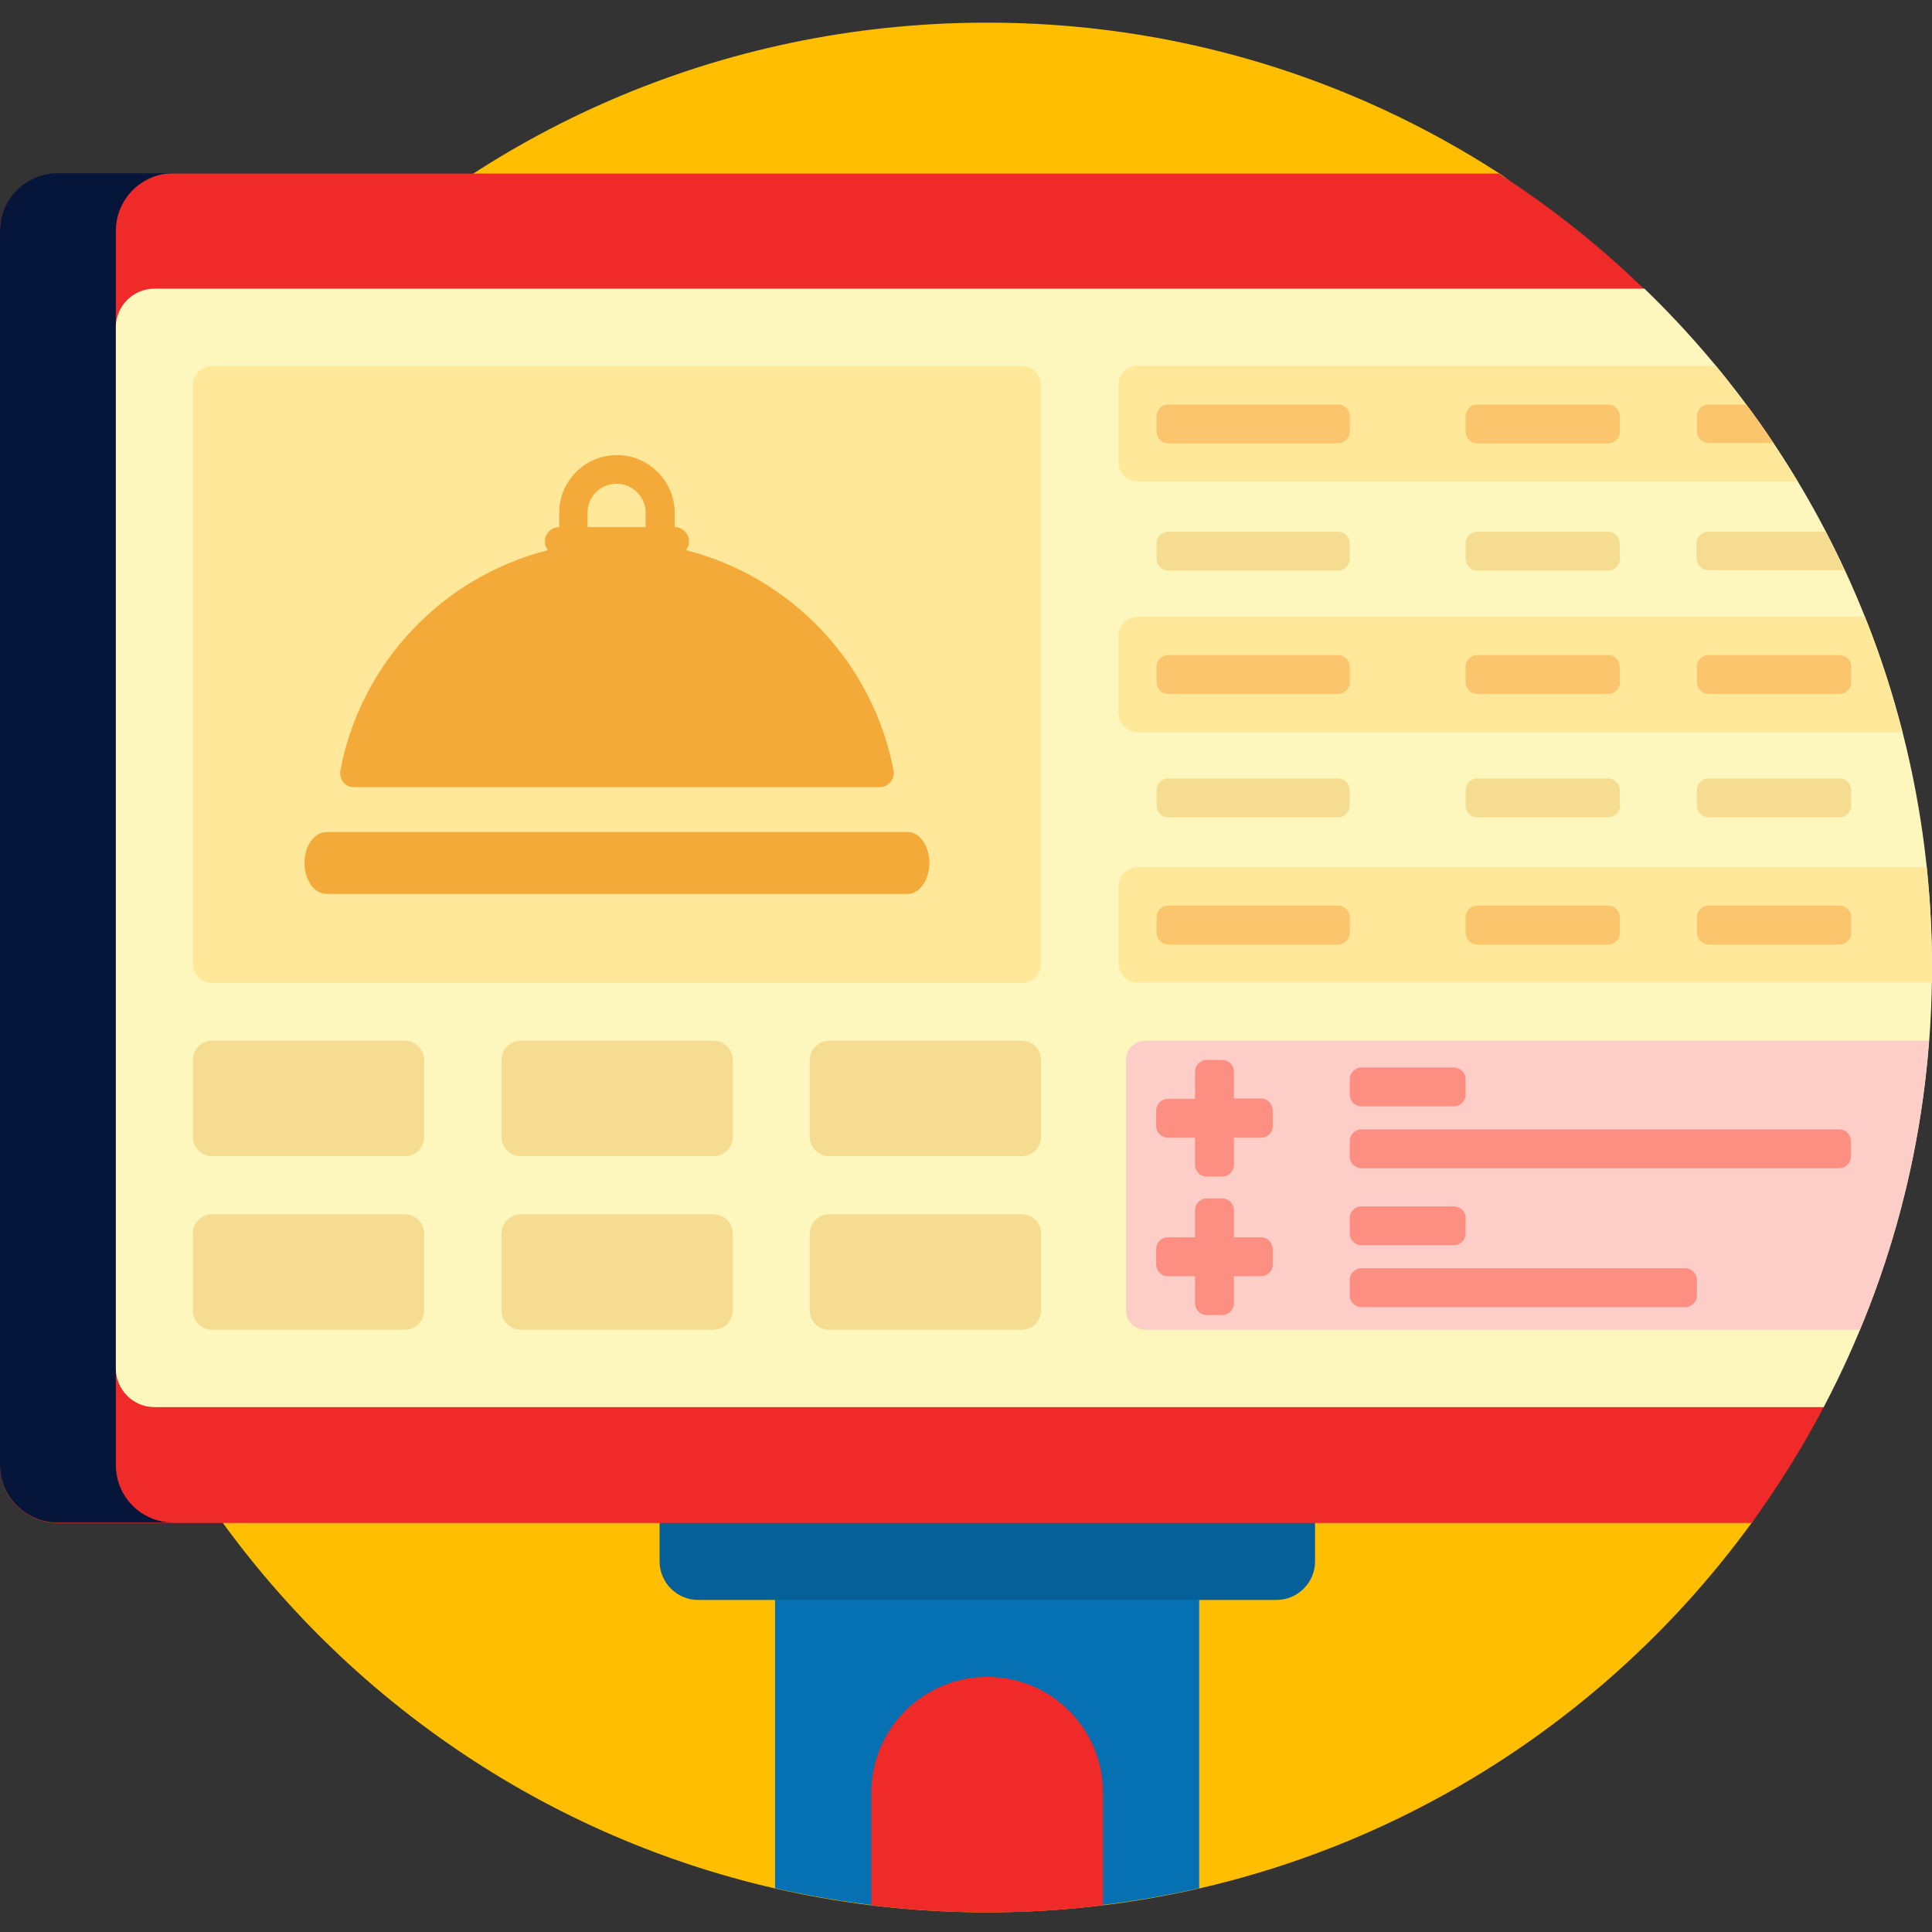 <?xml version="1.0" encoding="UTF-8"?> <!-- Generator: Adobe Illustrator 22.1.0, SVG Export Plug-In . SVG Version: 6.00 Build 0) --> <svg xmlns="http://www.w3.org/2000/svg" xmlns:xlink="http://www.w3.org/1999/xlink" version="1.1" id="Layer_1" x="0px" y="0px" viewBox="0 0 512 512" style="enable-background:new 0 0 512 512;" xml:space="preserve"><rect x="0" y="0" width="512" height="512" fill="#333333" stroke="none"/> <style type="text/css"> .st0{fill:#FFBE00;} .st1{fill:#0571B3;} .st2{fill:#056099;} .st3{fill:#F02929;} .st4{fill:#06163A;} .st5{fill:#FDF7BD;} .st6{fill:#F5DC90;} .st7{fill:#FFE899;} .st8{fill:#FBC56D;} .st9{fill:#F4AA39;} .st10{fill:#FDCDC7;} .st11{fill:#FD8E82;} </style> <path class="st0" d="M456.7,388.2c7.7,0,12.2,8.8,7.7,15.1C418.9,466,345,506.8,261.6,506.8c-136.7,0-247.8-109.6-250.3-245.7 C8.7,120.9,120.5,6.5,260.7,6c50.4-0.2,97.3,14.5,136.7,40c7.1,4.6,11.4,12.4,11.4,20.9v273.4C408.8,366.8,430.2,388.2,456.7,388.2z "></path> <path class="st1" d="M205.4,383.1h112.4v117.3c-18.1,4.1-36.9,6.3-56.2,6.3c-19.3,0-38.1-2.2-56.2-6.3V383.1z"></path> <path class="st2" d="M338.3,424H185c-5.6,0-10.2-4.6-10.2-10.2v-20.4c0-5.6,4.6-10.2,10.2-10.2h153.3c5.6,0,10.2,4.6,10.2,10.2v20.4 C348.5,419.4,343.9,424,338.3,424z"></path> <path class="st3" d="M483.3,372.9c-5.6,10.7-12,20.9-19.1,30.7H15.3c-8.5,0-15.3-6.9-15.3-15.3v-327c0-8.5,6.9-15.3,15.3-15.3h381.9 c14.1,9.1,27.3,19.6,39.3,31.4C453.2,93.5,483.3,372.9,483.3,372.9z M261.6,444.4c-16.9,0-30.7,13.7-30.7,30.7v29.8 c10.1,1.2,20.3,1.9,30.7,1.9s20.6-0.6,30.7-1.9v-29.8C292.3,458.1,278.6,444.4,261.6,444.4z"></path> <path class="st4" d="M46,403.5H15.3c-8.5,0-15.3-6.9-15.3-15.3v-327c0-8.5,6.9-15.3,15.3-15.3H46c-8.5,0-15.3,6.9-15.3,15.3v327 C30.7,396.7,37.5,403.5,46,403.5z"></path> <path class="st5" d="M512,256.4c0,42.1-10.4,81.7-28.7,116.5H40.9c-5.6,0-10.2-4.6-10.2-10.2V86.7c0-5.6,4.6-10.2,10.2-10.2h394.9 C482.9,122,512,185.8,512,256.4z"></path> <path class="st6" d="M112.4,280.9v20.4c0,2.8-2.3,5.1-5.1,5.1H56.2c-2.8,0-5.1-2.3-5.1-5.1v-20.4c0-2.8,2.3-5.1,5.1-5.1h51.1 C110.1,275.8,112.4,278.1,112.4,280.9z M189.1,275.8H138c-2.8,0-5.1,2.3-5.1,5.1v20.4c0,2.8,2.3,5.1,5.1,5.1h51.1 c2.8,0,5.1-2.3,5.1-5.1v-20.4C194.2,278.1,191.9,275.8,189.1,275.8z M270.8,275.8h-51.1c-2.8,0-5.1,2.3-5.1,5.1v20.4 c0,2.8,2.3,5.1,5.1,5.1h51.1c2.8,0,5.1-2.3,5.1-5.1v-20.4C275.9,278.1,273.6,275.8,270.8,275.8z M107.3,321.8H56.2 c-2.8,0-5.1,2.3-5.1,5.1v20.4c0,2.8,2.3,5.1,5.1,5.1h51.1c2.8,0,5.1-2.3,5.1-5.1v-20.4C112.4,324.1,110.1,321.8,107.3,321.8z M189.1,321.8H138c-2.8,0-5.1,2.3-5.1,5.1v20.4c0,2.8,2.3,5.1,5.1,5.1h51.1c2.8,0,5.1-2.3,5.1-5.1v-20.4 C194.2,324.1,191.9,321.8,189.1,321.8z M270.8,321.8h-51.1c-2.8,0-5.1,2.3-5.1,5.1v20.4c0,2.8,2.3,5.1,5.1,5.1h51.1 c2.8,0,5.1-2.3,5.1-5.1v-20.4C275.9,324.1,273.6,321.8,270.8,321.8z M426.2,140.9h-34.7c-1.7,0-3.1,1.4-3.1,3.1v4.1 c0,1.7,1.4,3.1,3.1,3.1h34.7c1.7,0,3.1-1.4,3.1-3.1V144C429.2,142.3,427.8,140.9,426.2,140.9z M487.5,206.3h-34.7 c-1.7,0-3.1,1.4-3.1,3.1v4.1c0,1.7,1.4,3.1,3.1,3.1h34.7c1.7,0,3.1-1.4,3.1-3.1v-4.1C490.5,207.7,489.2,206.3,487.5,206.3z M452.7,151.1h34.7c0.4,0,0.9,0,1.4,0c-1.6-3.4-3.3-6.9-5-10.2h-31.1c-1.7,0-3.1,1.4-3.1,3.1v4.1C449.7,149.7,451,151.1,452.7,151.1 z M354.6,206.3h-45c-1.7,0-3.1,1.4-3.1,3.1v4.1c0,1.7,1.4,3.1,3.1,3.1h45c1.7,0,3.1-1.4,3.1-3.1v-4.1 C357.7,207.7,356.3,206.3,354.6,206.3z M354.6,140.9h-45c-1.7,0-3.1,1.4-3.1,3.1v4.1c0,1.7,1.4,3.1,3.1,3.1h45 c1.7,0,3.1-1.4,3.1-3.1V144C357.7,142.3,356.3,140.9,354.6,140.9z M426.2,206.3h-34.7c-1.7,0-3.1,1.4-3.1,3.1v4.1 c0,1.7,1.4,3.1,3.1,3.1h34.7c1.7,0,3.1-1.4,3.1-3.1v-4.1C429.2,207.7,427.8,206.3,426.2,206.3z"></path> <path class="st7" d="M270.8,260.5H56.2c-2.8,0-5.1-2.3-5.1-5.1V102.1c0-2.8,2.3-5.1,5.1-5.1h214.6c2.8,0,5.1,2.3,5.1,5.1v153.3 C275.9,258.2,273.6,260.5,270.8,260.5z M296.4,188.9v-20.4c0-2.8,2.3-5.1,5.1-5.1h192.7c4,9.9,7.3,20.2,10,30.7H301.5 C298.7,194,296.4,191.8,296.4,188.9z M510.6,229.8H301.5c-2.8,0-5.1,2.3-5.1,5.1v20.4c0,2.8,2.3,5.1,5.1,5.1H512c0-1.4,0-2.7,0-4.1 C512,247.4,511.5,238.5,510.6,229.8z M301.5,127.6h174.9c-6.5-10.8-13.8-21-21.7-30.7H301.5c-2.8,0-5.1,2.3-5.1,5.1v20.4 C296.4,125.3,298.7,127.6,301.5,127.6z"></path> <path class="st8" d="M357.7,176.7v4.1c0,1.7-1.4,3.1-3.1,3.1h-45c-1.7,0-3.1-1.4-3.1-3.1v-4.1c0-1.7,1.4-3.1,3.1-3.1h45 C356.3,173.6,357.7,175,357.7,176.7z M354.6,107.2h-45c-1.7,0-3.1,1.4-3.1,3.1v4.1c0,1.7,1.4,3.1,3.1,3.1h45c1.7,0,3.1-1.4,3.1-3.1 v-4.1C357.7,108.5,356.3,107.2,354.6,107.2z M452.8,117.4h17.2c-2.3-3.5-4.7-6.9-7.2-10.2h-10c-1.7,0-3.1,1.4-3.1,3.1v4.1 C449.7,116,451.1,117.4,452.8,117.4z M354.6,240h-45c-1.7,0-3.1,1.4-3.1,3.1v4.1c0,1.7,1.4,3.1,3.1,3.1h45c1.7,0,3.1-1.4,3.1-3.1 v-4.1C357.7,241.4,356.3,240,354.6,240z M426.2,107.2h-34.7c-1.7,0-3.1,1.4-3.1,3.1v4.1c0,1.7,1.4,3.1,3.1,3.1h34.7 c1.7,0,3.1-1.4,3.1-3.1v-4.1C429.2,108.5,427.9,107.2,426.2,107.2z M426.2,240h-34.7c-1.7,0-3.1,1.4-3.1,3.1v4.1 c0,1.7,1.4,3.1,3.1,3.1h34.7c1.7,0,3.1-1.4,3.1-3.1v-4.1C429.2,241.4,427.9,240,426.2,240z M487.5,240h-34.7c-1.7,0-3.1,1.4-3.1,3.1 v4.1c0,1.7,1.4,3.1,3.1,3.1h34.7c1.7,0,3.1-1.4,3.1-3.1v-4.1C490.6,241.4,489.2,240,487.5,240z M487.5,173.6h-34.7 c-1.7,0-3.1,1.4-3.1,3.1v4.1c0,1.7,1.4,3.1,3.1,3.1h34.7c1.7,0,3.1-1.4,3.1-3.1v-4.1C490.6,175,489.2,173.6,487.5,173.6z M426.2,173.6h-34.7c-1.7,0-3.1,1.4-3.1,3.1v4.1c0,1.7,1.4,3.1,3.1,3.1h34.7c1.7,0,3.1-1.4,3.1-3.1v-4.1 C429.2,175,427.9,173.6,426.2,173.6z"></path> <path class="st9" d="M246.3,228.7c0,4.5-2.6,8.2-5.8,8.2H86.5c-3.2,0-5.8-3.7-5.8-8.2s2.6-8.2,5.8-8.2h154.1 C243.7,220.5,246.3,224.2,246.3,228.7z M90.2,204.2c5.4-28.5,27-51.3,55-58.4c-0.5-0.6-0.8-1.4-0.8-2.3c0-2.1,1.7-3.8,3.8-3.8v-3.8 c0-8.5,6.9-15.3,15.3-15.3s15.3,6.9,15.3,15.3v3.8c2.1,0,3.8,1.7,3.8,3.8c0,0.9-0.3,1.7-0.8,2.3c27.9,7.1,49.6,29.9,55,58.4 c0.4,2.3-1.3,4.4-3.7,4.4H93.9C91.5,208.7,89.8,206.5,90.2,204.2z M155.8,139.7h15.3v-3.8c0-4.2-3.4-7.7-7.7-7.7s-7.7,3.4-7.7,7.7 V139.7z"></path> <path class="st10" d="M492.9,352.4H303.5c-2.8,0-5.1-2.3-5.1-5.1v-66.4c0-2.8,2.3-5.1,5.1-5.1h207.7 C509.2,302.8,502.9,328.5,492.9,352.4z"></path> <path class="st11" d="M490.5,302.4v4.1c0,1.7-1.4,3.1-3.1,3.1H360.8c-1.7,0-3.1-1.4-3.1-3.1v-4.1c0-1.7,1.4-3.1,3.1-3.1h126.7 C489.2,299.3,490.5,300.7,490.5,302.4z M334.2,327.9H327v-7.2c0-1.7-1.4-3.1-3.1-3.1h-4.1c-1.7,0-3.1,1.4-3.1,3.1v7.2h-7.2 c-1.7,0-3.1,1.4-3.1,3.1v4.1c0,1.7,1.4,3.1,3.1,3.1h7.2v7.2c0,1.7,1.4,3.1,3.1,3.1h4.1c1.7,0,3.1-1.4,3.1-3.1v-7.2h7.2 c1.7,0,3.1-1.4,3.1-3.1V331C337.2,329.3,335.9,327.9,334.2,327.9z M360.8,293.2h24.5c1.7,0,3.1-1.4,3.1-3.1V286 c0-1.7-1.4-3.1-3.1-3.1h-24.5c-1.7,0-3.1,1.4-3.1,3.1v4.1C357.7,291.8,359.1,293.2,360.8,293.2z M360.8,330h24.5 c1.7,0,3.1-1.4,3.1-3.1v-4.1c0-1.7-1.4-3.1-3.1-3.1h-24.5c-1.7,0-3.1,1.4-3.1,3.1v4.1C357.7,328.6,359.1,330,360.8,330z M446.6,336.1h-85.8c-1.7,0-3.1,1.4-3.1,3.1v4.1c0,1.7,1.4,3.1,3.1,3.1h85.8c1.7,0,3.1-1.4,3.1-3.1v-4.1 C449.7,337.5,448.3,336.1,446.6,336.1z M334.2,291.1H327V284c0-1.7-1.4-3.1-3.1-3.1h-4.1c-1.7,0-3.1,1.4-3.1,3.1v7.2h-7.2 c-1.7,0-3.1,1.4-3.1,3.1v4.1c0,1.7,1.4,3.1,3.1,3.1h7.2v7.2c0,1.7,1.4,3.1,3.1,3.1h4.1c1.7,0,3.1-1.4,3.1-3.1v-7.2h7.2 c1.7,0,3.1-1.4,3.1-3.1v-4.1C337.2,292.5,335.9,291.1,334.2,291.1z"></path> </svg> 